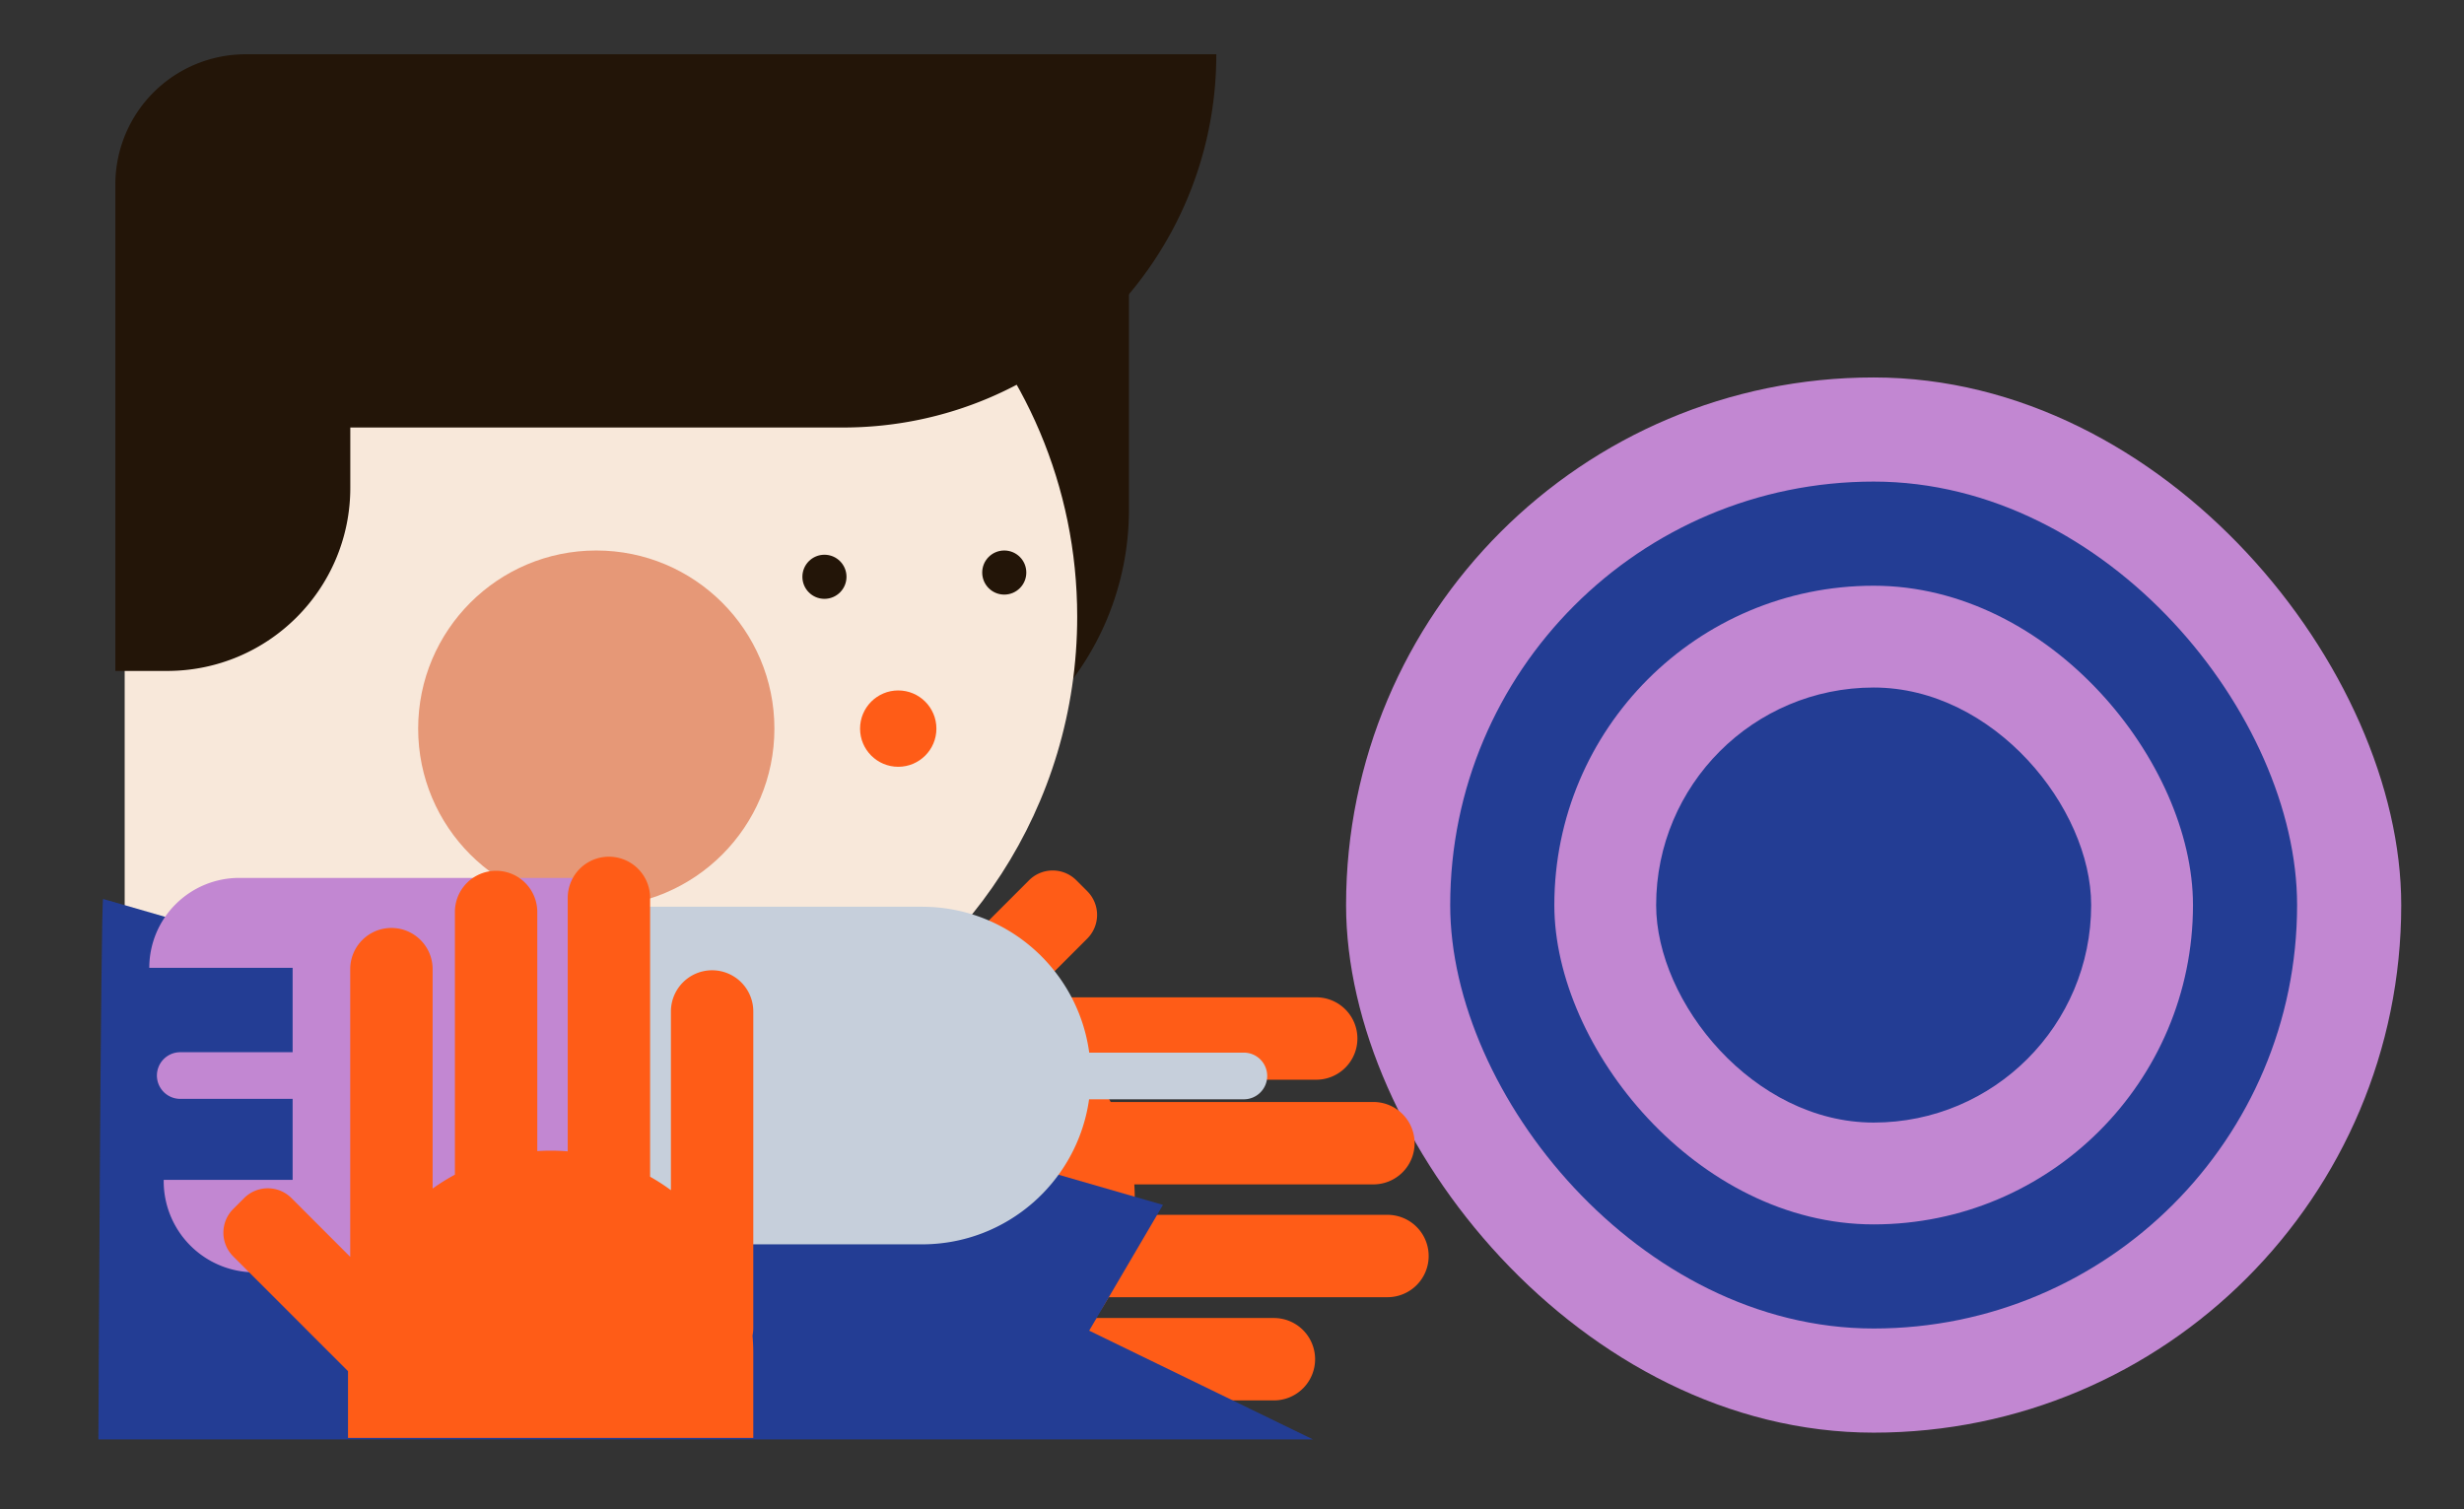 <svg id="Capa_1" data-name="Capa 1" xmlns="http://www.w3.org/2000/svg" viewBox="0 0 2905 1779"><rect x="0" y="0" width="2905" height="1779" fill="#333333" stroke="none"/><title>Mesa de trabajo 67</title><rect x="1587" y="445" width="1244" height="1244" rx="622" fill="#c287d2"/><rect x="1709.76" y="567.76" width="998.47" height="998.47" rx="499.24" fill="#233d94"/><rect x="1832.53" y="690.53" width="752.95" height="752.95" rx="376.47" fill="#c287d2"/><rect x="1952.56" y="810.56" width="512.88" height="512.88" rx="256.44" fill="#233d94"/><path d="M1635.8,1432.21H1337c.55-6.64.85-13.35.85-20.13h0c0-5.29-.19-10.54-.53-15.75h281.89a48.58,48.58,0,0,0,48.58-48.57h0a48.58,48.58,0,0,0-48.58-48.58H1309.5a240.72,240.72,0,0,0-16.38-26.25h258.67a48.58,48.58,0,0,0,48.57-48.57h0a48.57,48.57,0,0,0-48.57-48.57h-339.2l69.29-69.29a39.45,39.45,0,0,0,0-55.8L1269,1037.81a39.45,39.45,0,0,0-55.8,0l-135.36,135.35H999.12V1651h99.77c7,0,14-.32,20.82-.91a49,49,0,0,0,9.37.91H1501.9a48.57,48.57,0,0,0,48.57-48.57h0a48.56,48.56,0,0,0-48.57-48.57H1291.2a241,241,0,0,0,15.9-24.54l1.39,0H1635.8a48.56,48.56,0,0,0,48.57-48.57h0A48.56,48.56,0,0,0,1635.8,1432.21Z" fill="#ff5c17"/><path d="M997,239h334a0,0,0,0,1,0,0V601A334,334,0,0,1,997,935h0a0,0,0,0,1,0,0V239A0,0,0,0,1,997,239Z" fill="#231508"/><path d="M1270,727c0-308.73-250.27-559-559-559-266.82,0-490,187-545.64,437H147v976H949V1232.94C1138.7,1143.55,1270,950.61,1270,727Z" fill="#f8e8da"/><circle cx="972" cy="680" r="26" fill="#231508"/><circle cx="1184" cy="675" r="26" fill="#231508"/><circle cx="1059" cy="859" r="45" fill="#ff5c17"/><circle cx="703" cy="859" r="210" fill="#e69877"/><path d="M289.53,64A153.53,153.53,0,0,0,136,217.53V791h61c119.29,0,216-96.7,216-216V504H994c243,0,440-197,440-440H289.53Z" fill="#231508"/><path d="M121.62,1059.81l1249.49,360.68-87,148.27L1548,1697H116S118.81,1057.14,121.62,1059.81Z" fill="#233d94"/><path d="M1466.5,1241H1284.17c-13.18-97.13-96.42-172-197.17-172H423v398h664c100.4,0,183.42-74.36,197-171H1466.5a27.5,27.5,0,0,0,27.5-27.5h0A27.5,27.5,0,0,0,1466.5,1241Z" fill="#c6cfdb"/><path d="M556,1035H282a106,106,0,0,0-106,106H345v99.5H212.5A27.5,27.5,0,0,0,185,1268h0a27.5,27.5,0,0,0,27.5,27.5H345V1391H193v1.51A107.48,107.48,0,0,0,300.49,1500H345v1H690V1035Z" fill="#c287d2"/><path d="M669.33,1058.57v298.84c-6.64-.55-13.35-.85-20.13-.85h0c-5.29,0-10.54.19-15.75.53V1075.2a48.57,48.57,0,0,0-48.57-48.57h0a48.56,48.56,0,0,0-48.57,48.57v309.68a238.76,238.76,0,0,0-26.26,16.38V1142.59A48.56,48.56,0,0,0,461.48,1094h0a48.57,48.57,0,0,0-48.57,48.57v339.19l-69.29-69.28a39.45,39.45,0,0,0-55.8,0l-12.89,12.89a39.45,39.45,0,0,0,0,55.8l135.36,135.35v78.71H888.12v-99.77c0-7-.32-14-.91-20.82a49,49,0,0,0,.91-9.37V1192.47a48.57,48.57,0,0,0-48.57-48.57h0A48.58,48.58,0,0,0,791,1192.47v210.7a239.87,239.87,0,0,0-24.54-15.9c0-.46,0-.92,0-1.39V1058.57A48.58,48.58,0,0,0,717.9,1010h0A48.58,48.58,0,0,0,669.33,1058.57Z" fill="#ff5c17"/></svg>